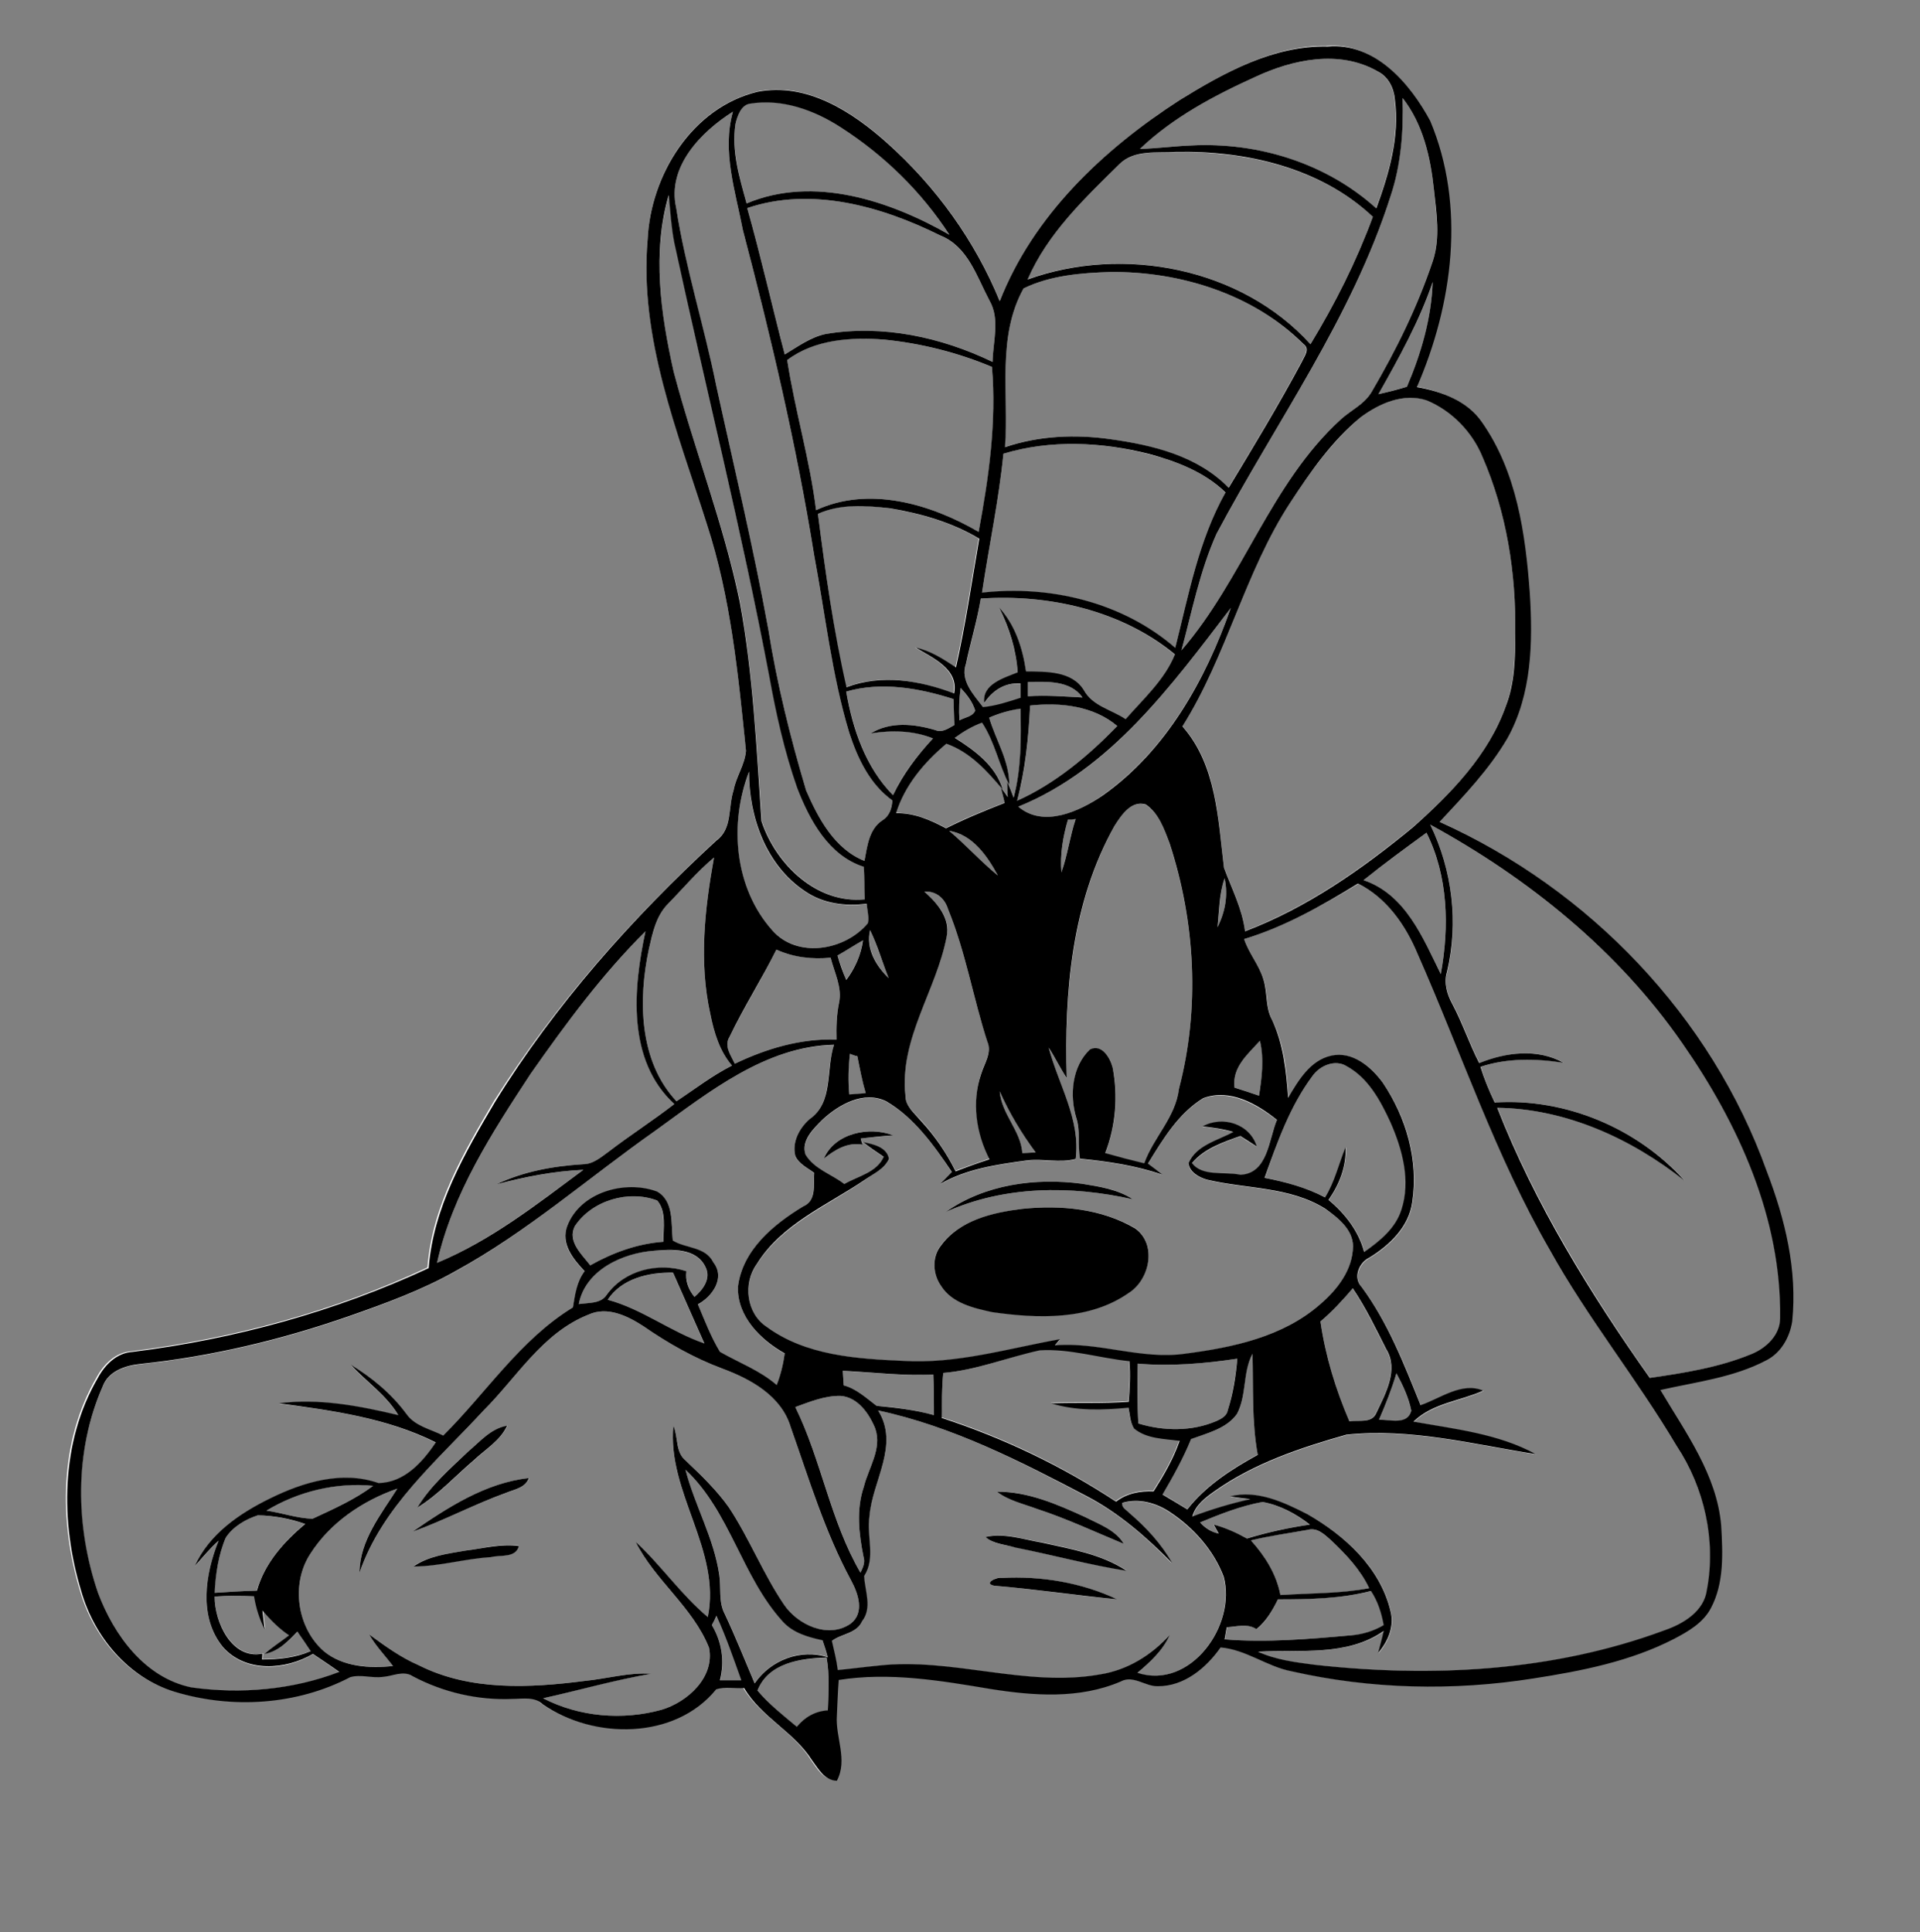 <?xml version="1.0" encoding="utf-8"?>
<!-- Generator: Adobe Illustrator 21.0.2, SVG Export Plug-In . SVG Version: 6.00 Build 0)  -->
<svg version="1.2" baseProfile="tiny" id="Layer_1" xmlns="http://www.w3.org/2000/svg" xmlns:xlink="http://www.w3.org/1999/xlink"
	 x="0px" y="0px" viewBox="0 0 619 623" overflow="scroll" xml:space="preserve">
<rect x="0" y="0" width="619" height="623" fill="#808080" stroke="none"/>
<path fill="#FFFFFF" d="M244.2,545.1c3.5-8.9,13.9-10.4,22.3-10.5c1,5.6,0.6,11.3,0.4,17c-4,0.2-7.5,2.2-10,5.3
	C252.5,553.1,247.9,549.5,244.2,545.1 M229.5,524c0.4-0.8,1.2-2.3,1.6-3c3.1,6.7,5.5,13.8,8,20.8c-2.3,0-4.6,0-6.9,0
	C233.7,535.7,232.7,529.4,229.5,524 M69.2,514.8c4.3-0.3,8.6-0.4,12.9-0.2c0.6,3.7,1.7,7.3,3.4,10.6c-0.2-2-0.5-4-0.7-6
	c2.5,3,5.3,5.8,8.6,8c-2.6,2-5.4,3.9-7.9,6c4.4-0.8,7.6-4.1,10.6-7.2c1.4,2.1,2.9,4.1,4.3,6.3c-5,2-10.4,2.7-15.7,2.7
	c0-0.5,0.1-1.4,0.1-1.9C74.8,535.2,69.3,523,69.2,514.8 M412,515.7c10.1-0.1,20.3-0.2,30.1-2.7c2.2,3.3,3.5,7.1,4.1,11
	c-3.2,1.9-6.8,3.1-10.5,3.3c-13.5,1.2-27.2,2.4-40.8,1.3c0.2-1.3,0.4-2.6,0.7-3.9c3.2-0.2,6.7-1.3,9.6,0.6
	C408.3,522.8,410.3,519.3,412,515.7 M421.6,493.3c3.1-0.9,5.5,1.7,7.7,3.5c4.7,4.5,9.3,9.3,12.1,15.3c-9.4,1.9-19.1,1.7-28.6,2.2
	c-1.3-6.7-5-12.6-9.5-17.6C409.3,495.1,415.5,494.4,421.6,493.3 M72.8,495.8c2.3-3.5,6.3-5.9,10.2-7.2c5.2,0.1,10.4,1.2,15.3,2.8
	c-6.9,5.7-13,12.7-15.6,21.5c-4.5,0.1-9,0.4-13.6,0.7C69.5,507.5,70.4,501.4,72.8,495.8 M386.9,490.9c6.5-2.7,13.1-5.3,20-6.6
	c5.6,1,10.8,3.8,15.3,7.3c-6.9,1-13.7,2.5-20.3,4.5c-3.4-1.9-6.9-3.4-10.7-4.5c0.5,1,1.1,1.9,1.6,2.9
	C390.5,494,388.5,492.6,386.9,490.9 M85.9,487.1c10.2-6.2,22.5-9.3,34.4-8c-6,4.4-12.8,7.5-19.5,10.6
	C95.8,489.6,90.9,487.8,85.9,487.1 M221,473.9c14.4,13.5,18.1,34.4,31.3,48.8c3.3,3.7,8.2,5.1,12.9,6.1c0.6,1.8,1.1,3.7,1.7,5.5
	c-8.8-2.9-18.5,1-23.6,8.4c-3.2-7.5-6.2-15.1-9.7-22.5c-2-3.8-1.1-8.3-1.7-12.4C230.2,496,224,485.5,221,473.9 M320.5,511.3
	c13.3,1.1,26.4,3.2,39.7,4.4c-11.5-5.3-24.6-7.6-37.2-6.9C321.2,508.3,317,510.6,320.5,511.3 M317.7,495.6c2.7,2.4,6.4,2.5,9.7,3.3
	c11.9,2.5,23.8,5.6,35.8,7.5c-8.1-5.3-17.9-7-27.3-9.1C329.9,496.4,323.8,494.1,317.7,495.6 M321.4,481c3.8,2.9,8.7,3.9,13.1,5.6
	c9.5,3.1,18.6,7.4,27.8,11.2c-2.8-4.5-8-6.2-12.4-8.6C340.9,485.1,331.4,480.8,321.4,481 M283.1,454.8c23.9,5.1,45.8,16.4,67.3,27.8
	c10.4,5.4,19.3,13.2,27.4,21.5c-3.6-6.2-8.4-11.5-13.8-16.1c-0.9-1-2.6-1.8-2.3-3.3c5.3-1.6,11.1,0,15.6,3.1
	c7.5,5,14,12.2,17.1,20.7c4.2,15.5-10.6,36.5-27.8,31c4.2-3.4,8.2-7.2,10.4-12.2c-5.9,6.5-13.6,11.3-22.4,12.7
	c-24,4.3-47.7-5.6-71.8-2.8c-4.3,0.4-8.6,1.1-12.8,1.4c-0.4-3.2-1.2-6.3-1.9-9.4c3-2.3,7.9-2.3,9.7-6.3c3.3-4.4,0.9-9.8,0.7-14.6
	c3.8-5.9,0.7-12.9,1.7-19.3C281.2,477.5,290.1,466,283.1,454.8 M256.4,453.7c4.7-1.7,9.5-3.7,14.6-3.6c5.7,0.4,9.3,5.8,11.2,10.6
	c2.2,6.5-2.2,12.6-3.7,18.7c-2.5,7.3-1.6,15.2-0.1,22.6c0.6,1.8-0.2,3.5-1,5.1C267.7,490.5,265,470.9,256.4,453.7 M450.2,442.8
	c2,3.8,4,7.8,4.8,12.2c-1.2,4.7-6.9,2.7-10.4,2.9C446.7,452.9,448.7,447.9,450.2,442.8 M271.7,442c9.7,0.6,19.4,1.7,29.2,1.2
	c0.2,4.4,0.2,8.8,0.2,13.1c-6.1-1.7-12.3-2.5-18.5-3c-3.3-2.5-6.4-5.4-10.6-6.6C271.9,445.1,271.8,443.5,271.7,442 M366.8,439.7
	c10.7,0.9,21.5,0,32.1-1.6c-0.6,5.6-1.5,11.3-3.1,16.7c-0.3,1.8-2.1,2.7-3.6,3.4c-7.9,3.4-17,3.3-25.2,0.8
	C366.6,452.5,366.7,446.1,366.8,439.7 M398.8,455.9c3.2-6.1,1.7-13.5,5-19.5c0.3,10.9-0.3,21.8,1.7,32.6
	c-8.5,4.6-16.7,9.9-22.7,17.6c-2.7-1.6-5.3-3.3-8-4.8c3.4-5.8,6.7-11.6,9.2-17.9C389.3,462.1,395.4,460.7,398.8,455.9 M304.1,442.7
	c10.7-0.9,20.7-5,31-7.5c9.8-0.6,19.3,2.5,28.9,3.5c0.4,4.4,0.1,8.8-0.2,13.1c-8.3,0.6-16.6,0.2-25,0.5c8.1,2.5,16.6,2.2,24.9,1.4
	c0.5,2.2,0.5,4.7,1.8,6.7c4.1,3.4,9.7,3.3,14.7,4c-2,5.8-5.1,11.1-8.4,16.3c-4.3-0.2-8.6,0.7-12.1,3.3c-17.4-11.5-36.4-20.6-56.2-27
	C303.7,452.3,303.6,447.5,304.1,442.7 M150,500c-5.7,1-11.8,1.7-16.7,5c8.4,0,16.5-2.5,24.9-3c3.1-0.7,8,0.4,9.1-3.6
	C161.5,497.6,155.8,499.3,150,500 M133,493.9c10.3-3.7,20-8.9,30.4-12.6c2.7-1.1,6-1.6,7.2-4.7C156.6,478.1,144.3,486.1,133,493.9
	 M151,468c-5.9,5.5-12.3,11-16.3,18.1c6.8-4.2,12.2-10.2,18.2-15.3c3.7-3.5,8.4-6.3,10.7-11.1C158.4,460.6,154.8,464.8,151,468
	 M189.7,423.9c6.1-2.8,12.6,0.4,17.7,3.7c8,5.4,16.4,10.3,25.5,13.7c9.2,3.4,19,8.7,22,18.8c5.9,16.7,11,33.9,19.5,49.5
	c2.3,4.1,4.4,10.4-0.1,13.9c-7.1,5.1-17.1,0.5-21.6-6.2c-6.7-9.9-11.1-21.2-17.7-31.2c-3.9-5.7-8.9-10.5-13.9-15.1
	c-3.3-2.8-2.4-7.6-4-11.3c-2.1,21.5,15.5,40.1,11.1,61.7c-8.6-7.2-15.1-16.6-23.3-24.3c6.2,12.6,18.5,21.1,23.7,34.2
	c1.9,9.5-6.9,17.5-15.3,20c-12.5,3.5-26.6,2.3-38.2-3.7c11.6-2.7,23.1-6,34.9-7.9c-7.2-0.5-14.3,1.6-21.4,2.3
	c-17.8,2.3-37,3.3-53.5-5c-5.9-2.4-10.9-6.3-16.1-10c2.1,3.7,5.1,6.8,7.7,10.2c-7.6,0.7-16.1,0.3-22.2-4.7
	c-8.7-7.5-10.8-21.7-4.5-31.4c6.4-10.1,16.9-17.2,28.1-21.1c-5.4,8.3-12.1,16.7-12.2,27.1c7.3-21.3,25.1-36.1,39.9-52.2
	C166.6,444,175,429.8,189.7,423.9 M425.7,426.1c3.8-3.2,7.2-6.9,10.3-10.7c4.2,6.2,7.4,13,10.8,19.6c4.1,6.6-0.1,14.4-3.2,20.6
	c-1.4,3.5-5.7,2.2-8.7,2.7C430.6,448,427.3,437.2,425.7,426.1 M195.9,419.1c4.6-6.8,13.3-8.9,21.1-8.6c3.4,7.6,6.7,15.2,10.1,22.8
	C216.2,429.5,207,422.2,195.9,419.1 M186.6,420.5c2.1-11.1,14.1-16.6,24.3-17.2c5.7-0.4,13.4-0.8,16.5,5.1c2,3.8-0.7,7.4-3.5,9.8
	c-1.8-2.4-2.9-5.3-2.6-8.3c-9-2.9-20-0.2-25.7,7.6C193.7,420.6,189.7,420,186.6,420.5 M185.3,395.4c5.4-8.4,17.4-11.8,26.6-8.3
	c2.9,3.7,1.8,8.9,2,13.3c-8.4,0.6-16.3,3.5-23.6,7.6C187.6,404.5,183,400.3,185.3,395.4 M322.3,351.9c3.1,7,7.1,13.5,11.6,19.7
	c-1.5,0-2.9,0.1-4.3,0.2C329,364.6,322.9,359.3,322.3,351.9 M423.1,347c2.3-3.5,7.3-5.5,11.2-3.2c6.8,3.8,10.8,11,14,17.9
	c3.9,8.8,6.7,19,3.6,28.4c-1.9,6-7,10.1-12,13.6c-1.8-6.8-6.2-12.4-11.5-16.8c3.5-5,5.8-10.9,5.5-17c-2.2,5.4-3.5,11.2-6.6,16.2
	c-6.1-3.1-12.8-5-19.5-6.3C411.8,368.4,415.8,356.8,423.1,347 M274,339.8c0.6,0.2,1.8,0.7,2.4,0.9c0.8,4,1.7,7.9,2.7,11.9
	c-1.8,0.1-3.5,0.2-5.3,0.4C273.4,348.6,273.4,344.2,274,339.8 M211.4,364.5c17.2-12.4,35.2-27.1,57.5-27.5c-2.8,8-0.2,18.6-7.9,24
	c-3.3,2.9-5.7,7.3-4.6,11.8c1.1,2.6,4,3.8,6.1,5.5c-0.4,3.7,0.8,9-3.5,10.8c-9.6,5.8-19.8,14.1-21.1,26c-0.1,9.6,7.3,17,15.1,21.4
	c-0.5,3.5-1.3,6.9-2.6,10.2c-5.4-4.7-12.2-7.2-18.3-10.7c-2.9-4.8-4.9-10.2-7.1-15.3c4.6-2.6,8.9-8.6,5-13.5
	c-2.4-5.2-9-4.5-13.1-7.1c-0.6-5.4,0.6-12.7-5.1-15.8c-10.3-3.8-24.7,0.3-28.9,11.1c-2.3,5.7,1.9,10.7,5.6,14.6
	c-2.6,3.4-3,7.6-3.8,11.7c-16.9,10.4-27.9,27.5-41.8,41.3c-4.1-2.1-9.1-3-11.9-7c-4.8-6.5-11.1-11.7-18-15.9
	c5.1,5.5,11.5,9.8,15.4,16.3c-12.6-3-25.6-5.5-38.6-3.8c17.3,2.2,35,4.7,50.7,12.6c-4.3,6.4-10.2,13-18.5,13.1
	c-11.7-4.1-24.4-0.3-35,5c-9.8,4.8-19.6,11.5-24.2,21.8c2.5-2.8,4.9-5.7,7.7-8.2c-4.4,10.7-6.5,24.6,1.4,34.3
	c7.3,8.4,20.1,7.5,29,2.2c2.8,1.9,5.7,3.8,8.5,5.8c-15.1,5.8-31.8,7.1-47.7,5c-15.1-3.1-25.1-16.8-30.1-30.5
	c-7.4-21.3-7.8-45.6,1.5-66.5c1.8-5,7.3-6.8,12.1-7.3c23-2.4,45.5-7.8,67.3-15.4c11.7-4.1,23.4-8.4,34.3-14.5
	C170,397.2,189.9,379.6,211.4,364.5 M398,350.7c-0.8-6.6,4.2-10.8,8.2-15.1c1.5,5.8,0.6,11.8-0.3,17.7
	C403.3,352.4,400.7,351.5,398,350.7 M250.3,306.2c5.5,2.4,11.6,3.2,17.5,2.6c1.2,4.8,3.8,9.5,2.7,14.6c-0.8,3.9-0.9,7.8-0.8,11.8
	c-11.5-0.4-22.6,2.9-32.8,7.8c-1.4-2.6-3.6-5.7-1.7-8.7C239.9,324.7,245.6,315.8,250.3,306.2 M270,308.1c2.7-1.6,5.4-3.3,8.1-4.9
	c-0.5,4.7-2.5,9-5.4,12.8C271.8,313.4,270.9,310.7,270,308.1 M171.1,346.2c11.3-16.1,23-32,37-45.9c-4,18.5-5.9,41.6,9.3,55.7
	c-6.9,5.2-14.2,10-21.1,15.3c-2.5,1.8-5,4.2-8.3,4.1c-9.6,0.6-19.3,2.3-28,6.5c9.2-2.3,18.6-4.3,28.1-4.7c-15,11-29.9,22.7-47.2,30
	C145.9,384.7,158.6,365.1,171.1,346.2 M280.5,299.9c2.3,5,3.9,10.4,6,15.5C282.4,311.3,279.2,305.8,280.5,299.9 M298,287.5
	c3.7-0.4,6.5,2.2,7.7,5.5c5.6,13.8,7.9,28.6,12.6,42.6c1.6,3.7-1,7.1-2,10.5c-3,9.1-1.5,19.1,2.7,27.5c-3.6,1.3-7.3,2.5-10.9,3.9
	c-3.1-6-6.8-11.6-11.4-16.5c-2.1-2.4-5-4.6-4.8-8.1c-1.9-18.3,10-33.7,13.3-51.1C306.6,296.1,302.1,291.1,298,287.5 M401.1,302.8
	c13.1-4,25.1-10.8,36.8-17.8c9.3,4.5,15.3,13.5,19.3,22.8c14.1,31.8,25.1,65.1,42.6,95.4c12.2,22,28.1,41.6,40.9,63.2
	c8.9,13.4,12.7,30.5,9.7,46.3c-0.9,7-7.6,11-13.7,13.1c-35.9,13.3-75.1,15.2-112.8,11.1c-6.2-0.8-12.5-1.6-18.2-4.2
	c13.5-0.9,28.7,1.5,40.5-6.7c-0.5,2.4-1.1,4.7-1.8,7.1c3.2-3.7,5.3-8.6,4-13.5c-3.2-14-14.7-24.3-26.7-31.2c-7.6-3.9-16.3-8-25-5.8
	c2.2,0.4,4.4,0.6,6.5,0.9c-6.4,1.3-12.6,3.3-18.7,5.6c1-3.8,4.2-6.1,7.2-8.2c12.7-9,27.7-14,42.5-18.2c20.6-2.2,40.9,3.1,61.1,6.3
	c-12.1-6.5-26.2-8.1-39.5-10.5c6.1-5.9,15-6.6,22.5-10c-6.9-2.9-13.8,2.5-20.2,4.7c-5.2-13.2-10.5-26.6-19-38.1
	c-2.9-3-0.9-7.8,2.5-9.5c6.5-4,12.7-9.9,13.8-17.8c2.1-13.5-1.8-27.4-9.5-38.6c-3.7-5.2-9.8-10.2-16.6-8.7
	c-6.8,1.5-10.6,8-13.9,13.6c-0.5-8.6-1.4-17.4-5.2-25.2c-2.2-4.1-1.4-8.8-2.8-13.1C405.9,311.1,402.6,307.4,401.1,302.8 M392.5,299
	c0.7-5.3,0.5-10.7,2.3-15.8C396,288.6,395,294.2,392.5,299 M215.4,291.4c4.9-5,9.4-10.4,14.8-14.9c-3,16.6-4.9,33.8-1.2,50.4
	c1.2,6,3,11.9,7,16.7c-6.4,3.1-12,7.6-17.9,11.5c-12.1-12.9-12.4-32.7-8.9-49.1C210.5,300.9,211.5,295.3,215.4,291.4 M439.6,283.8
	c6.6-5.3,13.5-10.2,20.3-15.3c7,14.1,7.4,30.4,4.6,45.6C458.6,302.3,453.2,288.4,439.6,283.8 M306,267.9c7.7,1.2,12.3,8.1,15.7,14.4
	C316.2,277.8,311.3,272.6,306,267.9 M461.1,265.9c31.7,17.3,60.6,40.8,81.4,70.5c18.1,26,32,56.4,31.5,88.7c0,5.4-4.5,9.6-9.2,11.5
	c-10.4,4.3-21.7,6.1-32.8,7.7c-19.2-27.3-36.9-56-49.2-87.1c22.2,0.3,43.2,9.9,60.4,23.5c-15.3-16.9-38.4-26.7-61.2-25.2
	c-1.9-3.7-3.4-7.5-4.6-11.5c8.6-2.9,17.9-2.8,26.8-1.3c-8.4-4.7-18.6-3.4-27.2,0.1c-3.2-6.2-5.4-12.9-8.7-19.1
	c-1.7-3.1-2.9-6.7-1.7-10.3C470.3,297.5,468.2,280.6,461.1,265.9 M344.3,264.3c0.6-0.1,1.9-0.2,2.5-0.2c-1.9,5.6-2.6,11.6-4.6,17.2
	C341.7,275.6,342.7,269.8,344.3,264.3 M329.5,389.8c-9.5,1.3-20.1,3.6-26.1,11.7c-3,3.7-2.7,9.2,0,13c3.5,5.6,10.4,7.2,16.5,8.5
	c14.6,2.1,31.3,2.7,44-6.2c6.8-4.3,9.2-15.7,2.1-20.8C355.1,389.7,341.8,388.5,329.5,389.8 M304.9,390.8c18.9-8.5,40.4-8.6,60.3-4.1
	c-4.9-3.3-10.8-4.1-16.4-5C333.7,379.7,317.5,381.9,304.9,390.8 M265.6,373.6c3.6-2.9,7.7-5.4,12.5-4.5c-0.1-0.5-0.4-1.5-0.6-2
	c3.5-0.4,7-0.7,10.5-1C280.2,363.1,269.3,365.2,265.6,373.6 M359.3,266.3c2.1-3.5,5.4-8.3,10.1-6.8c4.3,2.8,6.1,8,7.7,12.6
	c8.3,25.4,9.8,53.2,3,79.1c-1.1,9.1-8.2,15.5-11.2,24c-4.2-1-8.5-2-12.6-3.3c3.4-8.7,4.3-18.5,2.4-27.6c-0.7-3.1-3.5-7.7-7.3-5.8
	c-5.8,5.5-6.5,14.7-4.4,22.1c1.4,4.3,0.5,8.8,1.2,13.1c9,0.9,18,2.2,26.6,5.2c-1.6-1.2-3.2-2.4-4.7-3.6c4.8-7.8,9.8-16.2,17.8-21.1
	c8.5-3.1,17.2,1.9,23.8,7c-2.8,6.3-2.9,17.3-11.8,17.7c-5-1.1-12.4,0.8-15.6-3.8c4-4.6,10-6.7,15.6-8.7c1.7,1.2,3.5,2.3,5.3,3.4
	c-2.2-7.3-11-10.1-17.5-6.5c3.3,0.4,6.7,0.8,9.9,1.8c-5.1,2.8-11.8,4.2-14.4,10c0.1,2.9,3.4,4.7,6,5.4c12.6,3,26.6,2.2,38,9.3
	c4.2,2.8,9,6.6,9,12.2c-0.1,7.6-5.1,14-10.6,18.7c-12,10.4-28.3,13.9-43.6,15.9c-14.1,2-27.8-3.9-41.9-2.7c0.6-0.7,1.1-1.3,1.7-2
	c-16.8,3-33.5,8.1-50.8,7c-15.1-0.8-31.4-1.7-43.9-11c-6.5-4.3-7.6-14-3.2-20.1c8.1-12.9,22.7-18.9,34.8-27.2
	c2.7-2.1,6.4-3.6,7.9-6.8c-0.6-3.8-5.1-4.8-8.3-5.4c2.1,1.7,4.4,3.2,6.6,4.7c-2.2,5.1-8.4,6.1-12.7,8.8c-4.1-3.2-9.8-4.9-12.5-9.5
	c-1.4-4.5,2.6-8.4,5.5-11.3c5.3-4.9,13.3-9.4,20.5-5.9c9.2,5.3,15.5,14.2,21.2,22.8c-1.3,1.3-2.5,2.6-3.8,3.9
	c8.5-4.9,18.3-6.3,27.8-7.6c5.3-0.7,10.6,0.9,15.9-0.5c1.6-12.7-5.6-24-8.7-35.9c2.1,3.1,3.8,6.6,5.8,9.8
	C343.2,320,345.6,290.9,359.3,266.3 M249,300c-12.3-13.6-14.1-34.4-7.5-51.1c-0.2,14.6,5.4,30.3,18.1,38.6c5.8,4,13,4.9,19.8,4
	c0.3,2.1,0.8,4.2,0.4,6.3C272.5,306.5,257.2,309.2,249,300 M318.9,231.4c3.2-1.4,6.6-2.4,10.1-3c0.2,9.6,0.4,19.4-2.2,28.7
	c-0.7-1.8-1.3-3.5-2.1-5.2c0,1.7,0.1,3.4,0.2,5c-0.7-1-1.5-2-2.2-3c0.4,1.6,0.7,3.3,1.2,4.9c-6.4,2.5-12.8,5-18.9,8.2
	c-5-2.7-10.3-4.9-16.1-4.9c2.8-9,9.2-16.4,16.2-22.4c7.7,2.7,13.1,8.8,18.2,14.8c-2.3-7.7-9.1-12.6-15.5-16.7c2.7-2,5.7-3.7,8.8-4.9
	c4.1,6.2,5.4,13.6,8.8,20.1C325.3,245.3,321,238.6,318.9,231.4 M332.1,227.5c9.8-1.2,20.3,0.1,28.1,6.6c-9.3,9.6-20,18.6-32.3,24.1
	C330.7,248.2,331.6,237.9,332.1,227.5 M309.7,221.8c1.9,2.2,3.8,4.5,4.7,7.3c-0.6,2-3.4,2.2-5.1,3.2
	C309.1,228.7,309.2,225.2,309.7,221.8 M272.8,223c11.4-3.3,23.6-1.1,34.6,2.4c0.1,2.8,0.3,5.6,0.3,8.4c-1.9,1-3.9,2.6-6.2,1.6
	c-6.8-2-14.5-2.8-20.8,1.1c6.7-1.2,13.7-1.1,20.1,1.6c-5.1,5.5-9.8,11.4-12.9,18.3C279.1,247.5,275,235.1,272.8,223 M331.4,219.9
	c6-0.1,13.7-0.6,17.6,5c-5.9-0.3-11.7-0.8-17.6-0.4C331.4,222.9,331.4,221.4,331.4,219.9 M328.3,260.1c30-12.1,49.7-39.3,68.5-64.2
	c-8.1,23.3-20.9,46-41.3,60.5C347.9,261.8,336.4,267,328.3,260.1 M316.2,193c21.9-1.5,45.4,3.8,62.6,18.1
	c-3.3,8.2-10.1,14.4-15.9,20.9c-4.6-3.1-10.7-4.2-13.5-9.4c-4-6.2-12.2-5.8-18.6-6c-1.1-7.5-3.5-15-8.7-20.6
	c3.2,6.5,5.5,13.6,6,20.9c-4.4,1.8-11.6,3.9-10.8,9.9c2.6-4.1,6.8-6.8,11.7-6.3c0,1.5,0,3,0,4.6c-3.9,1.3-7.9,2.7-12.1,3
	c-2.9-4-7.4-8.5-5.5-13.9C313,207.1,315,200.1,316.2,193 M263.7,165.7c7.2-3.4,15.5-2.8,23.1-1.8c10,1.7,20,4.5,28.7,9.8
	c-2.4,13.9-4.4,27.8-7.5,41.5c-4-2.7-8.2-5.4-13-6.4c5.5,3.3,14,6.9,12.4,14.8c-11-4.2-23.4-6.4-34.7-2
	C268.7,203.2,266.1,184.5,263.7,165.7 M323.5,146.3c15.2-4.6,31.7-3.8,47,0.2c8.9,2.3,18,5.7,24.6,12.4
	c-8.7,15.5-11.9,33.1-16.2,50.1c-16.9-14.7-40.3-20.3-62.3-17.8C318.8,176.1,322,161.4,323.5,146.3 M438.6,134.6
	c5.9-4.5,13.9-8,21.4-5.6c8.1,3.3,14.6,10.1,17.9,18.1c7.8,17.9,10.9,37.5,10.6,56.9c-0.1,7.9-0.2,16-3,23.5
	c-5.6,15.8-17.5,28.3-29.9,39.1c-16.5,13.5-34.3,26-54.2,33.6c-0.9-7.3-4.3-13.7-6.8-20.5c-1.9-15.6-2.3-33.2-13.4-45.6
	c14.3-22.7,20.1-49.7,34.8-72.2C422.5,152.1,429.5,142.3,438.6,134.6 M253.8,116.1c8.8-6.8,20.5-7.4,31.2-6.6
	c11.9,1.2,23.7,4.2,34.8,8.8c1.5,17.8-0.9,35.7-4.3,53.2c-15.4-9-35.4-14.9-52.4-7C261.1,148.3,256.3,132.4,253.8,116.1
	 M444.4,127.1c6.6-11.7,13.3-23.4,17.5-36.2c-0.4,11.7-3.6,23.1-8.3,33.8C450.5,125.5,447.5,126.4,444.4,127.1 M330,93
	c8.6-4.2,18.5-5,28-5.3c22.5-0.2,46,7.1,62.1,23.2c2.3,1.5,0.3,4-0.5,5.8c-7.4,13.8-15.5,27.2-23.6,40.6
	c-10-10.2-24.5-13.8-38.2-15.7c-11.3-1.6-23-1.1-33.9,2.6C325.3,127.2,321.3,108.5,330,93 M240.9,67.1c20.6-7,43.3-0.6,62.2,8.8
	c8.8,3.5,11.8,13.3,15.9,21c3.5,6.1,1.1,13.2,1,19.8c-16.6-8-35.4-12.1-53.8-9c-4.9,0.9-9,4.1-13.2,6.6
	C248.9,98.5,245.3,82.7,240.9,67.1 M217.2,119.9c-4.2-18.5-7-38.4-1.5-57c0.5,5.1,0.8,10.3,1.8,15.4c10.1,46.6,21.6,92.9,30.6,139.7
	c2.2,12.2,4.9,24.3,9,36c4,10.4,10.2,21.9,21.5,25.5c0.1,3.5,0.2,7,0.3,10.5c-15.6,1.4-28.7-11.4-33.3-25.2
	c-1.6-23.6-2.8-47.4-7-70.7C233.3,168.8,223.8,144.8,217.2,119.9 M360.9,52.9c4.8-4.6,12-3.5,18-3.8c22.6-0.5,46.8,5,63.7,20.8
	c-5.4,14.3-12.2,28.1-20.1,41.1C400.2,86.2,362.1,79,331.3,90C337.7,75.3,349.6,63.9,360.9,52.9 M218,67c-3-13.2,8-24.5,18.3-31
	c-3.6,12.7,0.8,25.7,3.2,38.2c9.1,34.6,17.3,69.5,23,104.9c3.6,19.1,5.8,38.5,11.3,57.2c2.8,8.3,6.6,16.6,13.9,21.8
	c-0.3,2.5-0.9,5.1-3.2,6.4c-4.4,2.9-4.9,8.4-5.8,13.1c-9.6-3.8-14.9-13.7-18.8-22.7c-5.1-17.1-9.4-34.4-12.2-52
	c-4.8-26.4-11.2-52.4-16.8-78.6C226.9,105.2,221,86.4,218,67 M237.1,40c0.6-2.7,1.7-6.3,4.9-6.7c10.2-1.6,20.5,2.1,29,7.6
	c13.9,9,26.1,20.8,35.1,34.8c-19.4-11-43.8-19.2-65.4-10.1C238.4,57.3,235.9,48.7,237.1,40 M452.2,31.6c6.6,8.3,9,19.1,10.1,29.5
	c0.7,7.6,2.1,15.5-0.3,22.9c-4.9,14.8-11.8,28.9-19.7,42.2c-2.3,4.1-6.7,6-10,9c-22.7,20.7-31.6,51.6-51.4,74.5
	c3.4-12.6,5.9-25.7,11.3-37.6c19.2-35.9,43.6-69.6,56.1-108.8C451.6,53.1,452.5,42.3,452.2,31.6 M404.7,24.8
	c12.1-5.6,27.2-8.9,39.3-1.8c3.5,1.7,5.3,5.3,5.6,9.1c1.6,12-1.9,24-6,35.1c-16-14.6-38.1-21.4-59.6-20.3c-5.5,0.2-11,1-16.6,1.1
	C378.1,37.9,391.3,30.8,404.7,24.8 M380.3,32.3c-24.5,15.8-47,37.1-58,64.7c-8-19.5-20.6-37-36.3-51c-11.3-10.1-25.9-19.6-41.8-16.5
	c-21.1,5.2-34.4,26.7-35.4,47.5c-2.8,31.9,9.8,62.1,19.1,91.9c7.7,23.7,10.1,48.5,12.6,73.1c-0.4,4.4-3.2,8.3-4,12.7
	c-1.8,5.4-0.3,12.4-5.5,16.2c-27.2,25-52,52.9-71.8,84.2c-9.8,16.6-19.9,33.9-21.4,53.6c-30,14.1-62.5,22.9-95.4,27
	c-5.1,0.3-9,4.2-11.3,8.5c-12,20.6-12.1,46.3-5.3,68.7c4.2,14.7,15.2,27.9,30.1,32.4c18.5,5.6,39.4,4.4,56.6-4.7
	c3.4-1,7,0.5,10.5-0.1c3.2-0.2,6.6-2.2,9.6-0.2c9.9,5.2,21.2,7.8,32.3,7.3c3.3,0,7-0.9,9.6,1.7c16.4,11.4,42.7,11.6,56-4.8
	c2.9-1,6-0.3,9-0.4c5.6,9.4,16.2,14.1,21.9,23.3c2,2.8,4,6.5,8,6.6c3.6-6.7-0.4-13.9,0-21c0.1-3.8,0.3-7.6,0.6-11.5
	c16.4-2.6,32.8,0.2,48.9,2.9c13.9,2.2,28.8,3.3,42-2.4c4-2.2,7.8,1.6,11.9,1.5c8.5,0.1,15.7-5.8,20.3-12.5
	c8.3,0.7,14.9,6.2,22.9,7.7c25.5,5.9,52.2,6.4,78,2.3c15.5-2.3,31.1-5.4,45.2-12.7c4.7-2.4,9.5-5.2,12-10c4.3-8.1,3.8-17.7,3.3-26.6
	c-1.4-16.4-11.5-30-19.6-43.7c11.5-2.7,23.6-4,34.2-9.6c4.7-2.4,7.5-7.5,8.3-12.5c1.8-16.6-2.3-33-8.2-48.4
	c-17.8-49.9-57.3-91-105.5-112.7c7.9-8.5,16-17,21.9-27c7.9-14.2,8.2-31,7.2-46.8c-1.3-19-4.2-39-15.4-55c-4.8-6.9-13.1-10-21-11.4
	c11.7-26.6,15.8-58.4,4.3-85.8c-6.5-12.1-18-25.4-33.1-24C410.6,14.6,394.7,23.4,380.3,32.3"/>
<path d="M320.5,511.3c-3.5-0.7,0.7-2.9,2.5-2.5c12.6-0.7,25.7,1.5,37.2,6.9C346.9,514.4,333.7,512.4,320.5,511.3 M150,500
	c5.8-0.7,11.5-2.3,17.3-1.5c-1.1,4-6,2.8-9.1,3.6c-8.4,0.5-16.5,3-24.9,3C138.2,501.7,144.3,501,150,500 M317.7,495.6
	c6.1-1.4,12.2,0.8,18.2,1.8c9.3,2.1,19.2,3.7,27.3,9.1c-12-1.9-23.8-5.1-35.8-7.5C324.1,498,320.3,497.9,317.7,495.6 M321.4,481
	c10.1-0.1,19.5,4.1,28.5,8.2c4.4,2.3,9.7,4.1,12.4,8.6c-9.2-3.8-18.3-8.1-27.8-11.2C330,484.9,325.2,483.9,321.4,481 M133,493.9
	c11.3-7.8,23.6-15.8,37.5-17.3c-1.1,3.1-4.5,3.6-7.2,4.7C153,485,143.3,490.2,133,493.9 M151,468c3.8-3.2,7.3-7.4,12.5-8.3
	c-2.2,4.8-7,7.6-10.7,11.1c-6,5.1-11.4,11.1-18.2,15.3C138.8,479,145.1,473.6,151,468 M329.5,389.8c12.4-1.3,25.6-0.1,36.5,6.3
	c7.1,5.1,4.7,16.5-2.1,20.8c-12.7,8.9-29.3,8.3-44,6.2c-6-1.3-13-2.9-16.5-8.5c-2.7-3.8-3-9.3,0-13C309.4,393.4,320,391,329.5,389.8
	 M304.9,390.8c12.6-8.9,28.9-11.1,43.9-9.1c5.6,0.9,11.6,1.8,16.4,5C345.2,382.2,323.8,382.3,304.9,390.8 M265.6,373.6
	c3.6-8.3,14.6-10.5,22.4-7.5c-3.5,0.2-7,0.6-10.5,1c0.1,0.5,0.4,1.5,0.6,2C273.3,368.2,269.2,370.7,265.6,373.6 M244.2,545.1
	c3.7,4.4,8.3,8,12.7,11.7c2.5-3.1,6-5.1,10-5.3c0.2-5.7,0.6-11.4-0.4-17C258.1,534.7,247.7,536.2,244.2,545.1 M229.5,524
	c3.2,5.4,4.2,11.7,2.6,17.8c2.3,0,4.6,0,6.9,0c-2.5-7-4.9-14-8-20.8C230.7,521.7,229.9,523.3,229.5,524 M69.2,514.8
	c0,8.2,5.5,20.4,15.4,18.4c0,0.5-0.1,1.4-0.1,1.9c5.4,0,10.8-0.6,15.7-2.7c-1.4-2.1-2.8-4.2-4.3-6.3c-3,3.1-6.1,6.4-10.6,7.2
	c2.5-2.2,5.3-4,7.9-6c-3.3-2.2-6-5-8.6-8c0.2,2,0.5,4,0.7,6c-1.7-3.3-2.8-6.9-3.4-10.6C77.8,514.4,73.5,514.5,69.2,514.8 M412,515.7
	c-1.7,3.5-3.7,7-6.9,9.6c-2.9-1.9-6.4-0.8-9.6-0.6c-0.2,1.3-0.5,2.6-0.7,3.9c13.6,1.1,27.3-0.1,40.8-1.3c3.7-0.3,7.3-1.4,10.5-3.3
	c-0.7-3.9-1.9-7.7-4.1-11C432.3,515.5,422.1,515.7,412,515.7 M421.6,493.3c-6.1,1.1-12.3,1.9-18.3,3.4c4.5,5,8.2,10.8,9.5,17.6
	c9.5-0.6,19.2-0.4,28.6-2.2c-2.8-6-7.4-10.8-12.1-15.3C427.1,494.9,424.7,492.4,421.6,493.3 M72.8,495.8c-2.4,5.6-3.3,11.8-3.6,17.8
	c4.5-0.3,9-0.6,13.6-0.7c2.5-8.8,8.7-15.8,15.6-21.5c-4.9-1.7-10.1-2.7-15.3-2.8C79.1,489.9,75.1,492.3,72.8,495.8 M386.9,490.9
	c1.6,1.8,3.6,3.1,6,3.6c-0.5-1-1.1-1.9-1.6-2.9c3.7,1,7.3,2.6,10.7,4.5c6.6-2,13.4-3.5,20.3-4.5c-4.5-3.5-9.7-6.3-15.3-7.3
	C400,485.6,393.4,488.2,386.9,490.9 M85.9,487.1c5,0.7,9.9,2.5,14.9,2.6c6.7-3.1,13.6-6.2,19.5-10.6
	C108.4,477.9,96.1,480.9,85.9,487.1 M221,473.9c3,11.6,9.2,22.1,10.9,34c0.6,4.1-0.3,8.6,1.7,12.4c3.5,7.4,6.5,15,9.7,22.5
	c5.1-7.5,14.9-11.3,23.6-8.4c-0.5-1.9-1.1-3.7-1.7-5.5c-4.7-1-9.6-2.4-12.9-6.1C239.1,508.3,235.4,487.4,221,473.9 M283.1,454.8
	c7,11.2-1.9,22.7-2.8,34.1c-1,6.5,2.1,13.4-1.7,19.3c0.2,4.8,2.7,10.2-0.7,14.6c-1.8,4-6.7,4-9.7,6.3c0.7,3.1,1.5,6.2,1.9,9.4
	c4.3-0.4,8.6-1,12.8-1.4c24-2.8,47.8,7.1,71.8,2.8c8.8-1.4,16.5-6.2,22.4-12.7c-2.2,5-6.3,8.8-10.4,12.2c17.1,5.6,32-15.4,27.8-31
	c-3.2-8.5-9.6-15.7-17.1-20.7c-4.5-3.1-10.3-4.7-15.6-3.1c-0.3,1.6,1.4,2.3,2.3,3.3c5.4,4.6,10.3,9.9,13.8,16.1
	c-8.2-8.3-17.1-16.1-27.4-21.5C329,471.2,307,459.9,283.1,454.8 M256.4,453.7c8.5,17.2,11.3,36.8,21,53.4c0.8-1.6,1.6-3.3,1-5.1
	c-1.5-7.4-2.4-15.3,0.1-22.6c1.5-6.1,5.9-12.2,3.7-18.7c-1.9-4.8-5.6-10.2-11.2-10.6C265.9,450,261.1,452,256.4,453.7 M450.2,442.8
	c-1.5,5.1-3.5,10.1-5.6,15c3.5-0.1,9.2,1.8,10.4-2.9C454.2,450.7,452.3,446.7,450.2,442.8 M271.7,442c0.1,1.6,0.2,3.2,0.3,4.7
	c4.1,1.1,7.3,4.1,10.6,6.6c6.2,0.6,12.5,1.3,18.5,3c0-4.4,0-8.8-0.2-13.1C291.1,443.7,281.4,442.5,271.7,442 M366.8,439.7
	c-0.1,6.4-0.2,12.8,0.2,19.3c8.2,2.5,17.3,2.6,25.2-0.8c1.5-0.7,3.3-1.6,3.6-3.4c1.7-5.4,2.6-11,3.1-16.7
	C388.3,439.7,377.5,440.6,366.8,439.7 M398.8,455.9c-3.4,4.8-9.6,6.2-14.8,8.1c-2.5,6.2-5.8,12.1-9.2,17.9c2.7,1.6,5.4,3.2,8,4.8
	c6-7.7,14.3-13,22.7-17.6c-2-10.8-1.4-21.8-1.7-32.6C400.6,442.4,402,449.8,398.8,455.9 M304.1,442.7c-0.5,4.8-0.4,9.6-0.5,14.5
	c19.9,6.5,38.8,15.5,56.2,27c3.5-2.7,7.8-3.5,12.1-3.3c3.3-5.2,6.4-10.5,8.4-16.3c-5-0.7-10.6-0.6-14.7-4c-1.3-2-1.3-4.5-1.8-6.7
	c-8.3,0.8-16.8,1.1-24.9-1.4c8.3-0.3,16.7,0.1,25-0.5c0.3-4.4,0.6-8.8,0.2-13.1c-9.7-1-19.2-4.1-28.9-3.5
	C324.7,437.7,314.8,441.8,304.1,442.7 M189.7,423.9c-14.8,5.9-23.1,20.2-33.9,31c-14.8,16.1-32.6,30.9-39.9,52.2
	c0.1-10.4,6.9-18.8,12.2-27.1c-11.2,3.9-21.7,11-28.1,21.1c-6.3,9.7-4.2,23.9,4.5,31.4c6.1,5,14.7,5.5,22.2,4.7
	c-2.6-3.4-5.6-6.5-7.7-10.2c5.1,3.7,10.2,7.5,16.1,10c16.5,8.3,35.7,7.3,53.5,5c7.1-0.7,14.2-2.8,21.4-2.3
	c-11.8,2-23.3,5.3-34.9,7.9c11.6,6,25.6,7.2,38.2,3.7c8.4-2.5,17.2-10.5,15.3-20c-5.2-13.1-17.5-21.7-23.7-34.2
	c8.2,7.6,14.7,17.1,23.3,24.3c4.4-21.6-13.2-40.3-11.1-61.7c1.6,3.7,0.6,8.5,4,11.3c5,4.7,10,9.5,13.9,15.1
	c6.6,10,11,21.3,17.7,31.2c4.4,6.6,14.4,11.3,21.6,6.2c4.5-3.5,2.4-9.7,0.1-13.9c-8.5-15.7-13.6-32.8-19.5-49.5
	c-3-10-12.8-15.4-22-18.8c-9.1-3.4-17.5-8.2-25.5-13.7C202.3,424.3,195.8,421.1,189.7,423.9 M425.7,426.1
	c1.6,11.1,4.9,21.9,9.3,32.2c2.9-0.5,7.3,0.8,8.7-2.7c3-6.2,7.3-14,3.2-20.6c-3.4-6.7-6.6-13.4-10.8-19.6
	C432.9,419.2,429.5,422.9,425.7,426.1 M195.9,419.1c11.1,3,20.4,10.4,31.2,14.1c-3.4-7.6-6.7-15.2-10.1-22.8
	C209.1,410.2,200.4,412.3,195.9,419.1 M186.6,420.5c3.1-0.5,7.1,0,9-3c5.7-7.9,16.6-10.6,25.7-7.6c-0.4,3.1,0.7,5.9,2.6,8.3
	c2.8-2.4,5.5-6,3.5-9.8c-3-6-10.8-5.6-16.5-5.1C200.7,404,188.7,409.5,186.6,420.5 M185.3,395.4c-2.4,4.9,2.3,9.1,5,12.6
	c7.3-4.1,15.2-7,23.6-7.6c-0.1-4.4,1-9.7-2-13.3C202.7,383.6,190.8,387,185.3,395.4 M322.3,351.9c0.6,7.4,6.8,12.7,7.3,19.9
	c1.4-0.1,2.9-0.1,4.3-0.2C329.4,365.5,325.4,358.9,322.3,351.9 M423.1,347c-7.3,9.8-11.3,21.4-15.4,32.8c6.7,1.3,13.4,3.1,19.5,6.3
	c3.1-5,4.4-10.8,6.6-16.2c0.3,6.2-2,12-5.5,17c5.3,4.4,9.7,10,11.5,16.8c5-3.5,10.1-7.6,12-13.6c3.1-9.4,0.3-19.6-3.6-28.4
	c-3.2-6.9-7.1-14.1-14-17.9C430.5,341.5,425.5,343.5,423.1,347 M274,339.8c-0.5,4.4-0.6,8.8-0.2,13.1c1.8-0.1,3.5-0.3,5.3-0.4
	c-1.1-3.9-1.9-7.9-2.7-11.9C275.7,340.5,274.6,340,274,339.8 M211.4,364.5c-21.5,15.1-41.4,32.7-64.6,45.4
	c-10.8,6.1-22.6,10.4-34.3,14.5c-21.8,7.6-44.4,13-67.3,15.4c-4.8,0.5-10.3,2.3-12.1,7.3c-9.2,20.8-8.8,45.2-1.5,66.5
	c5.1,13.7,15.1,27.4,30.1,30.5c15.9,2.2,32.6,0.8,47.7-5c-2.8-2-5.7-3.9-8.5-5.8c-8.9,5.2-21.7,6.1-29-2.2
	c-7.9-9.6-5.8-23.5-1.4-34.3c-2.8,2.5-5.2,5.4-7.7,8.2c4.6-10.3,14.4-17,24.2-21.8c10.7-5.3,23.3-9.1,35-5
	c8.3-0.1,14.2-6.7,18.5-13.1c-15.8-7.9-33.5-10.3-50.7-12.6c13-1.7,26,0.8,38.6,3.8c-3.9-6.5-10.3-10.8-15.4-16.3
	c6.9,4.2,13.2,9.4,18,15.9c2.8,4,7.8,4.9,11.9,7c13.9-13.8,24.8-30.9,41.8-41.3c0.7-4.1,1.2-8.3,3.8-11.7c-3.7-3.9-7.8-8.9-5.6-14.6
	c4.2-10.9,18.6-14.9,28.9-11.1c5.6,3.1,4.5,10.4,5.1,15.8c4.1,2.6,10.6,1.9,13.1,7.1c3.9,5-0.4,11-5,13.5c2.2,5.2,4.2,10.5,7.1,15.3
	c6.1,3.5,12.9,6,18.3,10.7c1.3-3.3,2.1-6.7,2.6-10.2c-7.8-4.4-15.3-11.8-15.1-21.4c1.4-11.9,11.5-20.2,21.1-26
	c4.3-1.8,3.2-7,3.5-10.8c-2.1-1.6-5-2.9-6.1-5.5c-1.1-4.4,1.3-8.9,4.6-11.8c7.8-5.4,5.2-16,7.9-24
	C246.7,337.4,228.6,352.1,211.4,364.5 M398,350.7c2.6,0.8,5.3,1.7,7.9,2.6c0.9-5.8,1.7-11.8,0.3-17.7
	C402.2,340,397.2,344.1,398,350.7 M250.3,306.2c-4.7,9.5-10.5,18.5-15.1,28.1c-1.9,3,0.4,6,1.7,8.7c10.2-4.9,21.3-8.2,32.8-7.8
	c-0.1-3.9,0-7.9,0.8-11.8c1.1-5-1.5-9.8-2.7-14.6C261.9,309.4,255.9,308.7,250.3,306.2 M270,308.1c0.8,2.7,1.7,5.3,2.8,7.9
	c2.8-3.7,4.8-8.1,5.4-12.8C275.4,304.8,272.8,306.5,270,308.1 M171.1,346.2c-12.5,19-25.2,38.6-30.2,61c17.3-7.2,32.2-18.9,47.2-30
	c-9.5,0.4-18.9,2.3-28.1,4.7c8.8-4.2,18.4-5.9,28-6.5c3.3,0,5.8-2.3,8.3-4.1c6.9-5.3,14.2-10,21.1-15.3
	c-15.3-14.1-13.3-37.2-9.3-55.7C194.1,314.2,182.4,330.1,171.1,346.2 M280.5,299.9c-1.4,6,1.9,11.5,6,15.5
	C284.4,310.2,282.9,304.9,280.5,299.9 M298,287.5c4.1,3.6,8.5,8.6,7.2,14.5c-3.3,17.3-15.2,32.8-13.3,51.1c-0.1,3.5,2.8,5.7,4.8,8.1
	c4.6,4.9,8.4,10.5,11.4,16.5c3.6-1.4,7.2-2.7,10.9-3.9c-4.3-8.4-5.8-18.4-2.7-27.5c1-3.4,3.6-6.9,2-10.5c-4.6-14.1-7-28.9-12.6-42.6
	C304.6,289.7,301.8,287.2,298,287.5 M401.1,302.8c1.5,4.6,4.8,8.3,6.2,12.9c1.4,4.3,0.6,9.1,2.8,13.1c3.7,7.9,4.6,16.6,5.2,25.2
	c3.3-5.6,7.1-12.1,13.9-13.6c6.8-1.5,12.8,3.5,16.6,8.7c7.6,11.2,11.6,25.1,9.5,38.6c-1.1,7.9-7.3,13.8-13.8,17.8
	c-3.4,1.6-5.4,6.5-2.5,9.5c8.5,11.5,13.7,24.9,19,38.1c6.4-2.2,13.3-7.6,20.2-4.7c-7.5,3.4-16.3,4-22.5,10
	c13.4,2.4,27.4,3.9,39.5,10.5c-20.2-3.2-40.5-8.5-61.1-6.3c-14.8,4.2-29.8,9.2-42.5,18.2c-3,2.1-6.2,4.5-7.2,8.2
	c6.1-2.3,12.3-4.2,18.7-5.6c-2.2-0.3-4.4-0.5-6.5-0.9c8.7-2.2,17.4,1.9,25,5.8c12,6.9,23.4,17.2,26.7,31.2c1.3,4.9-0.8,9.8-4,13.5
	c0.6-2.4,1.3-4.7,1.8-7.1c-11.8,8.3-26.9,5.9-40.5,6.7c5.7,2.6,12,3.4,18.2,4.2c37.8,4.2,76.9,2.2,112.8-11.1
	c6.1-2.1,12.8-6.1,13.7-13.1c3-15.8-0.8-32.9-9.7-46.3c-12.8-21.6-28.7-41.2-40.9-63.2c-17.5-30.3-28.5-63.5-42.6-95.4
	c-3.9-9.3-10-18.2-19.3-22.8C426.2,292,414.3,298.8,401.1,302.8 M392.5,299c2.5-4.9,3.5-10.4,2.3-15.8
	C393,288.3,393.1,293.8,392.5,299 M215.4,291.4c-3.9,3.9-5,9.5-6.2,14.6c-3.5,16.4-3.2,36.2,8.9,49.1c5.9-3.9,11.5-8.3,17.9-11.5
	c-4-4.7-5.8-10.7-7-16.7c-3.7-16.7-1.8-33.8,1.2-50.4C224.8,281,220.3,286.4,215.4,291.4 M439.6,283.8c13.6,4.6,19.1,18.6,24.9,30.3
	c2.8-15.2,2.4-31.6-4.6-45.6C453.1,273.5,446.2,278.5,439.6,283.8 M306,267.9c5.4,4.6,10.2,9.9,15.7,14.4
	C318.3,276,313.6,269.1,306,267.9 M461.1,265.9c7.1,14.7,9.2,31.6,5.4,47.5c-1.1,3.5,0,7.2,1.7,10.3c3.3,6.2,5.5,12.9,8.7,19.1
	c8.6-3.5,18.8-4.8,27.2-0.1c-8.9-1.4-18.1-1.6-26.8,1.3c1.2,3.9,2.8,7.8,4.6,11.5c22.8-1.5,46,8.3,61.2,25.2
	c-17.2-13.6-38.2-23.2-60.4-23.5c12.2,31.1,29.9,59.8,49.2,87.1c11.1-1.6,22.4-3.4,32.8-7.7c4.7-1.9,9.2-6.1,9.2-11.5
	c0.5-32.2-13.4-62.7-31.5-88.7C521.8,306.7,492.8,283.2,461.1,265.9 M344.3,264.3c-1.6,5.5-2.6,11.2-2.1,17c2-5.6,2.7-11.5,4.6-17.2
	C346.2,264.2,345,264.3,344.3,264.3 M359.3,266.3c-13.8,24.6-16.2,53.7-15.4,81.3c-2.1-3.2-3.7-6.6-5.8-9.8
	c3.1,11.9,10.3,23.1,8.7,35.9c-5.2,1.4-10.6-0.2-15.9,0.5c-9.5,1.3-19.4,2.7-27.8,7.6c1.3-1.3,2.5-2.6,3.8-3.9
	c-5.8-8.6-12.1-17.5-21.2-22.8c-7.2-3.5-15.2,1-20.5,5.9c-2.9,2.9-7,6.8-5.5,11.3c2.8,4.7,8.4,6.3,12.5,9.5
	c4.4-2.6,10.5-3.7,12.7-8.8c-2.2-1.5-4.5-3-6.6-4.7c3.2,0.6,7.7,1.6,8.3,5.4c-1.5,3.3-5.1,4.8-7.9,6.8
	c-12.1,8.2-26.8,14.2-34.8,27.2c-4.4,6.1-3.3,15.8,3.2,20.1c12.6,9.3,28.9,10.3,43.9,11c17.3,1.1,34-4,50.8-7
	c-0.6,0.6-1.1,1.3-1.7,2c14.1-1.2,27.8,4.7,41.9,2.7c15.4-2,31.6-5.4,43.6-15.9c5.5-4.7,10.5-11.1,10.6-18.7c0-5.5-4.9-9.3-9-12.2
	c-11.4-7.1-25.3-6.3-38-9.3c-2.6-0.7-5.8-2.5-6-5.4c2.6-5.8,9.3-7.2,14.4-10c-3.2-1-6.6-1.4-9.9-1.8c6.5-3.6,15.3-0.8,17.5,6.5
	c-1.8-1.1-3.5-2.3-5.3-3.4c-5.6,2-11.6,4-15.6,8.7c3.2,4.5,10.6,2.7,15.6,3.8c8.9-0.4,9.1-11.4,11.8-17.7c-6.5-5.2-15.2-10.2-23.8-7
	c-8,4.9-13,13.3-17.8,21.1c1.6,1.2,3.2,2.4,4.7,3.6c-8.6-3-17.6-4.3-26.6-5.2c-0.8-4.3,0.2-8.8-1.2-13.1c-2.2-7.4-1.4-16.6,4.4-22.1
	c3.8-1.9,6.5,2.7,7.3,5.8c1.8,9.2,1,18.9-2.4,27.6c4.2,1.2,8.4,2.3,12.6,3.3c3-8.4,10.1-14.8,11.2-24c6.8-25.9,5.3-53.7-3-79.1
	c-1.7-4.6-3.5-9.8-7.7-12.6C364.7,258,361.5,262.8,359.3,266.3 M249,300c8.1,9.2,23.5,6.5,30.8-2.3c0.4-2.1-0.2-4.2-0.4-6.3
	c-6.8,0.9-14,0-19.8-4c-12.6-8.3-18.2-24-18.1-38.6C235,265.5,236.7,286.3,249,300 M318.9,231.4c2.1,7.2,6.5,13.9,6.5,21.7
	c-3.4-6.5-4.7-13.9-8.8-20.1c-3.2,1.2-6.1,2.9-8.8,4.9c6.5,4.1,13.2,9,15.5,16.7c-5.1-6-10.5-12.1-18.2-14.8
	c-7.1,6-13.4,13.4-16.2,22.4c5.8-0.1,11.1,2.2,16.1,4.9c6.1-3.1,12.5-5.7,18.9-8.2c-0.4-1.6-0.8-3.3-1.2-4.9c0.8,1,1.5,2,2.2,3
	c-0.1-1.7-0.2-3.4-0.2-5c0.8,1.7,1.4,3.4,2.1,5.2c2.5-9.4,2.4-19.1,2.2-28.7C325.5,229,322.1,230,318.9,231.4 M332.1,227.5
	c-0.5,10.3-1.5,20.7-4.2,30.7c12.3-5.5,23-14.5,32.3-24.1C352.5,227.6,341.9,226.4,332.1,227.5 M309.7,221.8
	c-0.5,3.5-0.6,7-0.4,10.5c1.7-1,4.4-1.2,5.1-3.2C313.5,226.2,311.6,223.9,309.7,221.8 M272.8,223c2.1,12.1,6.3,24.5,15.1,33.4
	c3.2-6.8,7.8-12.8,12.9-18.3c-6.4-2.6-13.4-2.7-20.1-1.6c6.3-3.9,14-3.1,20.8-1.1c2.3,1,4.3-0.6,6.2-1.6c-0.1-2.8-0.2-5.6-0.3-8.4
	C296.4,221.9,284.2,219.7,272.8,223 M331.4,219.9c0,1.5,0,3.1,0,4.6c5.9-0.4,11.7,0.1,17.6,0.4C345.1,219.3,337.4,219.8,331.4,219.9
	 M328.3,260.1c8.1,6.9,19.6,1.6,27.2-3.6c20.5-14.5,33.2-37.3,41.3-60.5C377.9,220.8,358.2,248,328.3,260.1 M316.2,193
	c-1.2,7.1-3.3,14.1-4.8,21.1c-1.9,5.4,2.5,9.9,5.5,13.9c4.2-0.4,8.1-1.7,12.1-3c0-1.5,0-3,0-4.6c-5-0.4-9.1,2.3-11.7,6.3
	c-0.8-6.1,6.4-8.1,10.8-9.9c-0.5-7.3-2.7-14.3-6-20.9c5.2,5.6,7.6,13.1,8.7,20.6c6.5,0.1,14.7-0.2,18.6,6c2.8,5.2,8.9,6.3,13.5,9.4
	c5.8-6.6,12.6-12.7,15.9-20.9C361.6,196.8,338.1,191.5,316.2,193 M263.7,165.7c2.4,18.7,5,37.5,9.2,55.9c11.3-4.3,23.7-2.2,34.7,2
	c1.6-7.9-7-11.5-12.4-14.8c4.8,1,8.9,3.7,13,6.4c3.1-13.7,5.1-27.7,7.5-41.5c-8.8-5.3-18.7-8.1-28.7-9.8
	C279.1,163,270.9,162.4,263.7,165.7 M323.5,146.3c-1.5,15.1-4.7,29.9-6.9,44.8c21.9-2.5,45.4,3.1,62.3,17.8
	c4.3-17,7.5-34.6,16.2-50.1c-6.7-6.6-15.7-10-24.6-12.4C355.2,142.5,338.7,141.7,323.5,146.3 M438.6,134.6
	c-9.2,7.6-16.1,17.5-22.6,27.4c-14.7,22.5-20.5,49.5-34.8,72.2c11,12.4,11.5,30,13.4,45.6c2.5,6.8,5.9,13.2,6.8,20.5
	c20-7.6,37.8-20.1,54.2-33.6c12.3-10.9,24.3-23.3,29.9-39.1c2.9-7.5,3-15.6,3-23.5c0.3-19.4-2.8-39-10.6-56.9
	c-3.3-8-9.9-14.8-17.9-18.1C452.5,126.6,444.6,130.1,438.6,134.6 M253.8,116.1c2.5,16.3,7.3,32.1,9.3,48.4c17-7.9,37-2,52.4,7
	c3.3-17.5,5.8-35.4,4.3-53.2c-11-4.6-22.8-7.6-34.8-8.8C274.4,108.7,262.6,109.4,253.8,116.1 M444.4,127.1c3.1-0.7,6.2-1.5,9.2-2.4
	c4.6-10.7,7.9-22.1,8.3-33.8C457.6,103.7,451,115.4,444.4,127.1 M330,93c-8.7,15.6-4.7,34.2-6,51.2c10.9-3.7,22.6-4.2,33.9-2.6
	c13.7,1.9,28.2,5.4,38.2,15.7c8.1-13.4,16.2-26.8,23.6-40.6c0.8-1.8,2.8-4.2,0.5-5.8C404,94.8,380.5,87.5,358,87.7
	C348.5,88,338.6,88.8,330,93 M240.9,67.1c4.4,15.6,8,31.5,12.1,47.2c4.2-2.5,8.3-5.6,13.2-6.6c18.3-3.1,37.2,1,53.8,9
	c0.1-6.6,2.5-13.7-1-19.8c-4.1-7.7-7-17.5-15.9-21C284.2,66.5,261.5,60.1,240.9,67.1 M217.2,119.9c6.6,24.9,16.1,49,21.3,74.2
	c4.3,23.3,5.4,47.1,7,70.7c4.6,13.9,17.8,26.7,33.3,25.2c-0.1-3.5-0.1-7-0.3-10.5c-11.3-3.6-17.5-15.1-21.5-25.5
	c-4.1-11.7-6.8-23.8-9-36c-8.9-46.9-20.5-93.1-30.6-139.7c-1-5.1-1.3-10.3-1.8-15.4C210.2,81.4,213,101.3,217.2,119.9 M360.9,52.9
	c-11.3,11.1-23.2,22.4-29.6,37.2c30.8-11.1,68.9-3.8,91.2,20.9c7.9-13,14.8-26.8,20.1-41.1C425.7,54,401.5,48.5,379,49
	C372.9,49.4,365.7,48.2,360.9,52.9 M218,67c3,19.4,9,38.1,12.9,57.3c5.7,26.2,12,52.2,16.8,78.6c2.8,17.6,7.1,34.9,12.2,52
	c3.9,9,9.2,18.9,18.8,22.7c0.9-4.7,1.4-10.2,5.8-13.1c2.3-1.4,3-3.9,3.2-6.4c-7.3-5.2-11.2-13.6-13.9-21.8
	c-5.6-18.7-7.7-38.1-11.3-57.2c-5.7-35.4-13.9-70.3-23-104.9c-2.4-12.5-6.8-25.5-3.2-38.2C226,42.5,215,53.8,218,67 M237.1,40
	c-1.3,8.7,1.3,17.3,3.6,25.6c21.6-9.1,46.1-0.9,65.4,10.1C297.1,61.8,285,50,271,41c-8.5-5.5-18.8-9.2-29-7.6
	C238.9,33.7,237.7,37.4,237.1,40 M452.2,31.6c0.3,10.7-0.5,21.5-3.9,31.7c-12.5,39.2-36.9,72.8-56.1,108.8c-5.4,12-7.9,25-11.3,37.6
	c19.8-22.9,28.7-53.8,51.4-74.5c3.3-3,7.7-4.9,10-9c7.9-13.4,14.8-27.5,19.7-42.2c2.4-7.4,1.1-15.3,0.3-22.9
	C461.2,50.7,458.8,40,452.2,31.6 M404.7,24.8c-13.3,6-26.6,13.1-37.2,23.2c5.5-0.1,11-0.9,16.6-1.1c21.5-1.1,43.5,5.7,59.6,20.3
	c4.1-11.2,7.6-23.1,6-35.1c-0.3-3.7-2.1-7.4-5.6-9.1C431.8,15.9,416.7,19.2,404.7,24.8 M380.3,32.3c14.4-8.9,30.3-17.7,47.7-17.3
	c15.2-1.4,26.6,11.9,33.1,24c11.5,27.4,7.3,59.1-4.3,85.8c8,1.4,16.3,4.5,21,11.4c11.2,16,14,35.9,15.4,55c1,15.8,0.7,32.6-7.2,46.8
	c-5.9,10.1-14,18.5-21.9,27c48.2,21.7,87.6,62.7,105.5,112.7c5.9,15.4,9.9,31.8,8.2,48.4c-0.8,5.1-3.6,10.1-8.3,12.5
	c-10.6,5.6-22.7,7-34.2,9.6c8.1,13.7,18.2,27.3,19.6,43.7c0.5,8.9,1,18.5-3.3,26.6c-2.5,4.8-7.4,7.6-12,10
	c-14,7.2-29.7,10.3-45.2,12.7c-25.8,4.1-52.5,3.5-78-2.3c-8-1.5-14.7-7-22.9-7.7c-4.7,6.7-11.8,12.6-20.3,12.5
	c-4.1,0.1-7.9-3.7-11.9-1.5c-13.3,5.7-28.1,4.6-42,2.4c-16.1-2.7-32.6-5.5-48.9-2.9c-0.3,3.8-0.4,7.6-0.6,11.5c-0.5,7,3.6,14.2,0,21
	c-4-0.1-5.9-3.8-8-6.6c-5.8-9.2-16.4-13.9-21.9-23.3c-3,0.2-6.2-0.5-9,0.4c-13.3,16.4-39.6,16.2-56,4.8c-2.6-2.5-6.3-1.7-9.6-1.7
	c-11.2,0.5-22.4-2.1-32.3-7.3c-3-2-6.4,0-9.6,0.2c-3.5,0.5-7.1-0.9-10.5,0.1c-17.2,9-38.1,10.3-56.6,4.7
	c-14.9-4.5-25.9-17.7-30.1-32.4c-6.8-22.3-6.7-48.1,5.3-68.7c2.3-4.3,6.1-8.2,11.3-8.5c32.9-4.1,65.3-13,95.4-27
	c1.5-19.6,11.6-37,21.4-53.6C179,323.9,203.8,296,231,271c5.2-3.8,3.7-10.8,5.5-16.2c0.8-4.4,3.6-8.2,4-12.7
	c-2.5-24.6-4.9-49.5-12.6-73.1c-9.4-29.8-21.9-60-19.1-91.9c1-20.8,14.4-42.4,35.4-47.5c15.9-3.1,30.5,6.4,41.8,16.5
	c15.7,14,28.3,31.5,36.3,51C333.2,69.4,355.8,48.1,380.3,32.3"/>
</svg>
